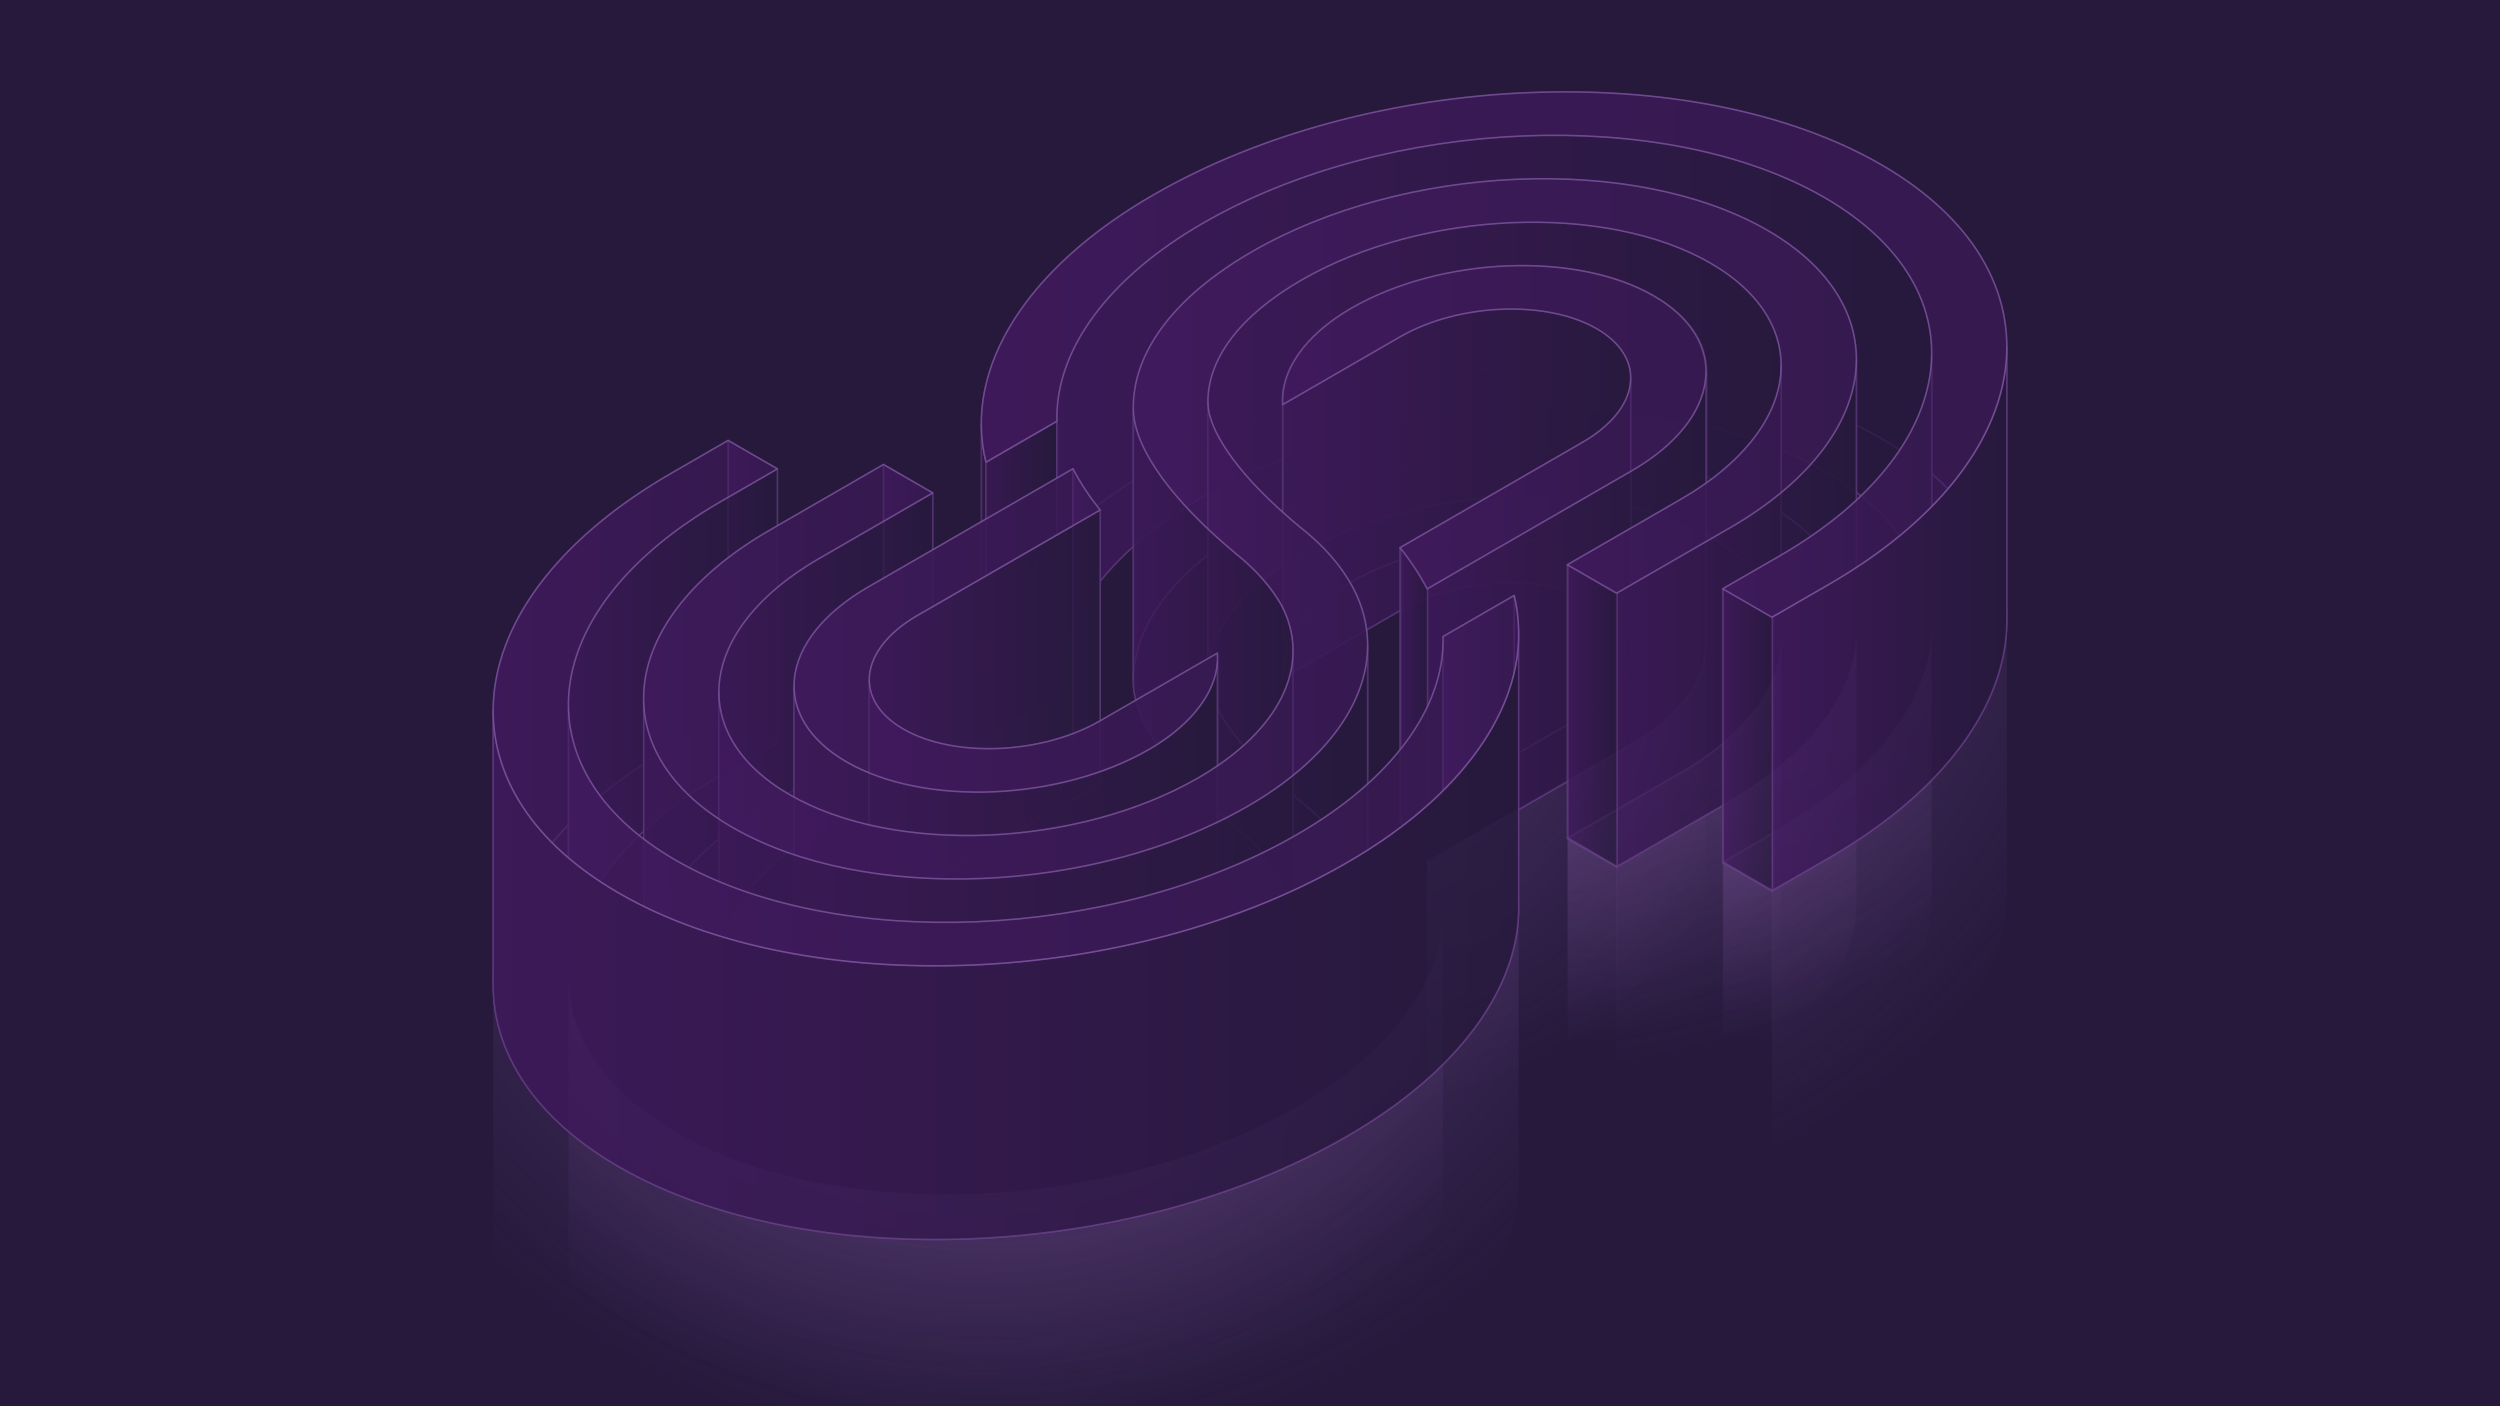 <svg xmlns="http://www.w3.org/2000/svg" xmlns:xlink="http://www.w3.org/1999/xlink" viewBox="0 0 3200 1800"><defs><style>.cls-1{fill:url(#Unbenannter_Verlauf_7-12)}.cls-1,.cls-10,.cls-11,.cls-12,.cls-13,.cls-14,.cls-15,.cls-16,.cls-17,.cls-18,.cls-19,.cls-2,.cls-20,.cls-21,.cls-22,.cls-23,.cls-24,.cls-25,.cls-26,.cls-27,.cls-28,.cls-29,.cls-3,.cls-30,.cls-31,.cls-32,.cls-33,.cls-34,.cls-35,.cls-36,.cls-37,.cls-38,.cls-39,.cls-4,.cls-40,.cls-41,.cls-42,.cls-43,.cls-44,.cls-45,.cls-5,.cls-6,.cls-7,.cls-8,.cls-9{stroke-linecap:round;stroke-linejoin:round;stroke-width:2px}.cls-1,.cls-10,.cls-11,.cls-12,.cls-13,.cls-14,.cls-15,.cls-16,.cls-17,.cls-18,.cls-19,.cls-2,.cls-20,.cls-21,.cls-22,.cls-23,.cls-24,.cls-25,.cls-26,.cls-27,.cls-28,.cls-29,.cls-3,.cls-30,.cls-31,.cls-32,.cls-33,.cls-34,.cls-35,.cls-36,.cls-37,.cls-39,.cls-4,.cls-40,.cls-41,.cls-42,.cls-43,.cls-44,.cls-45,.cls-5,.cls-6,.cls-7,.cls-8,.cls-9{stroke:#6a408a}.cls-1,.cls-10,.cls-11,.cls-12,.cls-13,.cls-14,.cls-15,.cls-16,.cls-17,.cls-18,.cls-19,.cls-2,.cls-20,.cls-21,.cls-22,.cls-23,.cls-24,.cls-25,.cls-26,.cls-27,.cls-28,.cls-29,.cls-3,.cls-30,.cls-31,.cls-32,.cls-33,.cls-34,.cls-36,.cls-37,.cls-39,.cls-4,.cls-40,.cls-41,.cls-42,.cls-43,.cls-45,.cls-46,.cls-5,.cls-6,.cls-8,.cls-9{opacity:.75}.cls-2{fill:url(#Unbenannter_Verlauf_7-33)}.cls-3{fill:url(#Unbenannter_Verlauf_7-30)}.cls-4{fill:url(#Unbenannter_Verlauf_7-20)}.cls-47{opacity:.5}.cls-5{fill:url(#Unbenannter_Verlauf_7-40)}.cls-6{fill:url(#Unbenannter_Verlauf_7-26)}.cls-7{fill:url(#Unbenannter_Verlauf_7-35)}.cls-48{fill:url(#Unbenannter_Verlauf_47-7)}.cls-48,.cls-49,.cls-50,.cls-51,.cls-52,.cls-53,.cls-54,.cls-55{opacity:.6}.cls-8{fill:url(#Unbenannter_Verlauf_7-8)}.cls-9{fill:url(#Unbenannter_Verlauf_7-4)}.cls-49{fill:url(#Unbenannter_Verlauf_47)}.cls-10{fill:url(#Unbenannter_Verlauf_7-24)}.cls-11{fill:url(#Unbenannter_Verlauf_7-27)}.cls-50{fill:url(#Unbenannter_Verlauf_47-9)}.cls-12{fill:url(#Unbenannter_Verlauf_7-14)}.cls-13{fill:url(#Unbenannter_Verlauf_7-16)}.cls-51{fill:url(#Unbenannter_Verlauf_47-8)}.cls-14{fill:url(#Unbenannter_Verlauf_7-28)}.cls-15{fill:url(#Unbenannter_Verlauf_7-13)}.cls-16{fill:url(#Unbenannter_Verlauf_7-42)}.cls-52{fill:url(#Unbenannter_Verlauf_47-6)}.cls-53{fill:url(#Unbenannter_Verlauf_47-5)}.cls-17{fill:url(#Unbenannter_Verlauf_7-6)}.cls-18{fill:url(#Unbenannter_Verlauf_7-9)}.cls-19{fill:url(#Unbenannter_Verlauf_7-34)}.cls-20{fill:url(#Unbenannter_Verlauf_7-39)}.cls-21{fill:url(#Unbenannter_Verlauf_7-2)}.cls-22{fill:url(#Unbenannter_Verlauf_7-21)}.cls-56{fill:url(#Unbenannter_Verlauf_47-4);opacity:.4}.cls-23{fill:url(#Unbenannter_Verlauf_7-11)}.cls-24{fill:url(#Unbenannter_Verlauf_7-36)}.cls-54{fill:url(#Unbenannter_Verlauf_47-2)}.cls-25{fill:url(#Unbenannter_Verlauf_7-32)}.cls-26{fill:url(#Unbenannter_Verlauf_7-3)}.cls-27{fill:url(#Unbenannter_Verlauf_7-43)}.cls-28{fill:url(#Unbenannter_Verlauf_7-7)}.cls-55{fill:url(#Unbenannter_Verlauf_47-3)}.cls-57{fill:#26193c}.cls-29{fill:url(#Unbenannter_Verlauf_7-37)}.cls-30{fill:url(#Unbenannter_Verlauf_7-22)}.cls-31{fill:url(#Unbenannter_Verlauf_7-5)}.cls-32{fill:url(#Unbenannter_Verlauf_7-29)}.cls-33{fill:url(#Unbenannter_Verlauf_7)}.cls-34{fill:url(#Unbenannter_Verlauf_7-23)}.cls-35{fill:url(#Unbenannter_Verlauf_7-44)}.cls-36{fill:url(#Unbenannter_Verlauf_7-10)}.cls-37{fill:url(#Unbenannter_Verlauf_7-19)}.cls-38{fill:#431961;stroke:#9064b3}.cls-39{fill:url(#Unbenannter_Verlauf_7-38)}.cls-40{fill:url(#Unbenannter_Verlauf_7-25)}.cls-41{fill:url(#Unbenannter_Verlauf_7-15)}.cls-42{fill:url(#Unbenannter_Verlauf_7-17)}.cls-43{fill:url(#Unbenannter_Verlauf_7-18)}.cls-44{fill:url(#Unbenannter_Verlauf_7-41)}.cls-45{fill:url(#Unbenannter_Verlauf_7-31)}</style><radialGradient id="Unbenannter_Verlauf_47" data-name="Unbenannter Verlauf 47" cx="1810.96" cy="533.04" fx="1810.96" fy="533.04" r="828.85" gradientUnits="userSpaceOnUse"><stop offset="0" stop-color="#9064b3"/><stop offset=".32" stop-color="#9064b3" stop-opacity=".66"/><stop offset=".79" stop-color="#9064b3" stop-opacity=".19"/><stop offset="1" stop-color="#9064b3" stop-opacity="0"/></radialGradient><radialGradient id="Unbenannter_Verlauf_47-2" data-name="Unbenannter Verlauf 47" cx="1244.15" cy="939.51" fx="1244.15" fy="939.51" r="875.86" xlink:href="#Unbenannter_Verlauf_47"/><radialGradient id="Unbenannter_Verlauf_47-3" data-name="Unbenannter Verlauf 47" cx="2041.77" cy="598.4" fx="2041.77" fy="598.4" r="749.16" xlink:href="#Unbenannter_Verlauf_47"/><radialGradient id="Unbenannter_Verlauf_47-4" data-name="Unbenannter Verlauf 47" cx="1695.55" cy="841.47" fx="1695.55" fy="841.47" r="586.16" xlink:href="#Unbenannter_Verlauf_47"/><radialGradient id="Unbenannter_Verlauf_47-5" data-name="Unbenannter Verlauf 47" cx="1965.17" cy="553.47" fx="1965.17" fy="553.47" r="817.75" xlink:href="#Unbenannter_Verlauf_47"/><radialGradient id="Unbenannter_Verlauf_47-6" data-name="Unbenannter Verlauf 47" cx="1807.38" cy="587.17" fx="1807.38" fy="587.17" r="1003.55" xlink:href="#Unbenannter_Verlauf_47"/><linearGradient id="Unbenannter_Verlauf_7" data-name="Unbenannter Verlauf 7" x1="1256.05" y1="717.56" x2="1262.03" y2="717.56" gradientUnits="userSpaceOnUse"><stop offset="0" stop-color="#431961"/><stop offset="1" stop-color="#26193c"/></linearGradient><linearGradient id="Unbenannter_Verlauf_7-2" data-name="Unbenannter Verlauf 7" x1="1262.03" y1="740.48" x2="1352.87" y2="740.48" xlink:href="#Unbenannter_Verlauf_7"/><linearGradient id="Unbenannter_Verlauf_7-3" data-name="Unbenannter Verlauf 7" x1="1016.4" y1="1157.23" x2="1558.46" y2="1157.23" xlink:href="#Unbenannter_Verlauf_7"/><linearGradient id="Unbenannter_Verlauf_7-4" data-name="Unbenannter Verlauf 7" x1="1641.54" y1="897.18" x2="2183.6" y2="897.18" xlink:href="#Unbenannter_Verlauf_7"/><linearGradient id="Unbenannter_Verlauf_7-5" data-name="Unbenannter Verlauf 7" x1="823.83" y1="1027.21" x2="2376.17" y2="1027.21" xlink:href="#Unbenannter_Verlauf_7"/><linearGradient id="Unbenannter_Verlauf_7-6" data-name="Unbenannter Verlauf 7" x1="631.26" y1="1250.27" x2="1943.95" y2="1250.27" xlink:href="#Unbenannter_Verlauf_7"/><linearGradient id="Unbenannter_Verlauf_7-7" data-name="Unbenannter Verlauf 7" x1="1256.05" y1="804.15" x2="2568.74" y2="804.15" xlink:href="#Unbenannter_Verlauf_7"/><linearGradient id="Unbenannter_Verlauf_7-8" data-name="Unbenannter Verlauf 7" x1="1256.05" y1="455.98" x2="2568.74" y2="455.98" xlink:href="#Unbenannter_Verlauf_7"/><linearGradient id="Unbenannter_Verlauf_7-9" data-name="Unbenannter Verlauf 7" x1="1352.8" y1="526.52" x2="2472.56" y2="526.52" xlink:href="#Unbenannter_Verlauf_7"/><linearGradient id="Unbenannter_Verlauf_7-10" data-name="Unbenannter Verlauf 7" x1="1450.66" y1="549.22" x2="2376.17" y2="549.22" xlink:href="#Unbenannter_Verlauf_7"/><linearGradient id="Unbenannter_Verlauf_7-11" data-name="Unbenannter Verlauf 7" x1="1546.11" y1="574.18" x2="2279.87" y2="574.18" xlink:href="#Unbenannter_Verlauf_7"/><linearGradient id="Unbenannter_Verlauf_7-12" data-name="Unbenannter Verlauf 7" x1="1642.38" y1="598.17" x2="2184.44" y2="598.17" xlink:href="#Unbenannter_Verlauf_7"/><linearGradient id="Unbenannter_Verlauf_7-13" data-name="Unbenannter Verlauf 7" x1="1641.55" y1="631.98" x2="2087.3" y2="631.98" xlink:href="#Unbenannter_Verlauf_7"/><linearGradient id="Unbenannter_Verlauf_7-14" data-name="Unbenannter Verlauf 7" x1="1130.85" y1="787.85" x2="1193.89" y2="787.85" xlink:href="#Unbenannter_Verlauf_7"/><linearGradient id="Unbenannter_Verlauf_7-15" data-name="Unbenannter Verlauf 7" x1="932" y1="757.09" x2="995.03" y2="757.09" xlink:href="#Unbenannter_Verlauf_7"/><linearGradient id="Unbenannter_Verlauf_7-16" data-name="Unbenannter Verlauf 7" x1="1546.11" y1="844.92" x2="1750.57" y2="844.92" xlink:href="#Unbenannter_Verlauf_7"/><linearGradient id="Unbenannter_Verlauf_7-17" data-name="Unbenannter Verlauf 7" x1="631.28" y1="910.44" x2="932" y2="910.44" xlink:href="#Unbenannter_Verlauf_7"/><linearGradient id="Unbenannter_Verlauf_7-18" data-name="Unbenannter Verlauf 7" x1="727.54" y1="922.96" x2="995.03" y2="922.96" xlink:href="#Unbenannter_Verlauf_7"/><linearGradient id="Unbenannter_Verlauf_7-19" data-name="Unbenannter Verlauf 7" x1="823.95" y1="916.32" x2="1130.85" y2="916.32" xlink:href="#Unbenannter_Verlauf_7"/><linearGradient id="Unbenannter_Verlauf_7-20" data-name="Unbenannter Verlauf 7" x1="1450.66" y1="848.99" x2="1654.82" y2="848.99" xlink:href="#Unbenannter_Verlauf_7"/><linearGradient id="Unbenannter_Verlauf_7-21" data-name="Unbenannter Verlauf 7" x1="920.12" y1="933.21" x2="1193.89" y2="933.21" xlink:href="#Unbenannter_Verlauf_7"/><linearGradient id="Unbenannter_Verlauf_7-22" data-name="Unbenannter Verlauf 7" x1="1016.4" y1="913.46" x2="1373.41" y2="913.46" xlink:href="#Unbenannter_Verlauf_7"/><linearGradient id="Unbenannter_Verlauf_7-23" data-name="Unbenannter Verlauf 7" x1="1112.65" y1="935.87" x2="1408.11" y2="935.87" xlink:href="#Unbenannter_Verlauf_7"/><linearGradient id="Unbenannter_Verlauf_7-24" data-name="Unbenannter Verlauf 7" x1="1016.4" y1="1105.98" x2="1558.46" y2="1105.98" xlink:href="#Unbenannter_Verlauf_7"/><linearGradient id="Unbenannter_Verlauf_7-25" data-name="Unbenannter Verlauf 7" x1="1112.65" y1="1078.2" x2="1558.24" y2="1078.2" xlink:href="#Unbenannter_Verlauf_7"/><linearGradient id="Unbenannter_Verlauf_7-26" data-name="Unbenannter Verlauf 7" x1="1791.89" y1="768.78" x2="2087.3" y2="768.78" xlink:href="#Unbenannter_Verlauf_7"/><linearGradient id="Unbenannter_Verlauf_7-27" data-name="Unbenannter Verlauf 7" x1="1826.59" y1="790.35" x2="2183.6" y2="790.35" xlink:href="#Unbenannter_Verlauf_7"/><linearGradient id="Unbenannter_Verlauf_7-28" data-name="Unbenannter Verlauf 7" x1="1373.41" y1="801.56" x2="1408.11" y2="801.56" xlink:href="#Unbenannter_Verlauf_7"/><linearGradient id="Unbenannter_Verlauf_7-29" data-name="Unbenannter Verlauf 7" x1="1112.64" y1="936.21" x2="1408.11" y2="936.21" xlink:href="#Unbenannter_Verlauf_7"/><linearGradient id="Unbenannter_Verlauf_7-30" data-name="Unbenannter Verlauf 7" x1="1112.65" y1="1072.28" x2="1558.24" y2="1072.28" xlink:href="#Unbenannter_Verlauf_7"/><linearGradient id="Unbenannter_Verlauf_7-31" data-name="Unbenannter Verlauf 7" x1="2006.11" y1="771.29" x2="2279.88" y2="771.29" xlink:href="#Unbenannter_Verlauf_7"/><linearGradient id="Unbenannter_Verlauf_7-32" data-name="Unbenannter Verlauf 7" x1="2069.14" y1="784.81" x2="2376.17" y2="784.81" xlink:href="#Unbenannter_Verlauf_7"/><linearGradient id="Unbenannter_Verlauf_7-33" data-name="Unbenannter Verlauf 7" x1="2204.97" y1="779.24" x2="2472.57" y2="779.24" xlink:href="#Unbenannter_Verlauf_7"/><linearGradient id="Unbenannter_Verlauf_7-34" data-name="Unbenannter Verlauf 7" x1="1792.74" y1="902.59" x2="1827.43" y2="902.59" xlink:href="#Unbenannter_Verlauf_7"/><linearGradient id="Unbenannter_Verlauf_7-35" data-name="Unbenannter Verlauf 7" x1="2268" y1="792.22" x2="2568.74" y2="792.22" xlink:href="#Unbenannter_Verlauf_7"/><linearGradient id="Unbenannter_Verlauf_7-36" data-name="Unbenannter Verlauf 7" x1="1016.41" y1="1105.98" x2="1558.24" y2="1105.98" xlink:href="#Unbenannter_Verlauf_7"/><linearGradient id="Unbenannter_Verlauf_7-37" data-name="Unbenannter Verlauf 7" x1="920.12" y1="1130.84" x2="1655.15" y2="1130.84" xlink:href="#Unbenannter_Verlauf_7"/><linearGradient id="Unbenannter_Verlauf_7-38" data-name="Unbenannter Verlauf 7" x1="823.95" y1="1151.7" x2="1750.57" y2="1151.7" xlink:href="#Unbenannter_Verlauf_7"/><linearGradient id="Unbenannter_Verlauf_7-39" data-name="Unbenannter Verlauf 7" x1="727.54" y1="1177.59" x2="1847.19" y2="1177.59" xlink:href="#Unbenannter_Verlauf_7"/><linearGradient id="Unbenannter_Verlauf_7-40" data-name="Unbenannter Verlauf 7" x1="1847.19" y1="963.66" x2="1938.03" y2="963.66" xlink:href="#Unbenannter_Verlauf_7"/><linearGradient id="Unbenannter_Verlauf_7-41" data-name="Unbenannter Verlauf 7" x1="631.26" y1="1201.22" x2="1943.94" y2="1201.22" xlink:href="#Unbenannter_Verlauf_7"/><linearGradient id="Unbenannter_Verlauf_7-42" data-name="Unbenannter Verlauf 7" x1="2205.81" y1="947.06" x2="2268.84" y2="947.06" xlink:href="#Unbenannter_Verlauf_7"/><linearGradient id="Unbenannter_Verlauf_7-43" data-name="Unbenannter Verlauf 7" x1="2006.96" y1="916.3" x2="2069.99" y2="916.3" xlink:href="#Unbenannter_Verlauf_7"/><linearGradient id="Unbenannter_Verlauf_7-44" data-name="Unbenannter Verlauf 7" x1="1938.03" y1="789.12" x2="1943.9" y2="789.12" xlink:href="#Unbenannter_Verlauf_7"/><radialGradient id="Unbenannter_Verlauf_47-7" data-name="Unbenannter Verlauf 47" cx="2143.89" cy="409.98" fx="2143.89" fy="409.98" r="928.36" xlink:href="#Unbenannter_Verlauf_47"/><radialGradient id="Unbenannter_Verlauf_47-8" data-name="Unbenannter Verlauf 47" cx="2127.04" cy="414.54" fx="2127.04" fy="414.54" r="928.39" xlink:href="#Unbenannter_Verlauf_47"/><radialGradient id="Unbenannter_Verlauf_47-9" data-name="Unbenannter Verlauf 47" cx="1279.89" cy="891" fx="1279.89" fy="891" r="974.78" xlink:href="#Unbenannter_Verlauf_47"/></defs><path class="cls-57" d="M0 0h3200v1800H0z" id="BG"/><g id="Ebene_2" data-name="Ebene 2"><path class="cls-49" d="M2279.87 817.51v347.52c.67 59.78-42.76 123-128.14 172.3l-82.59 47.68-63.03 36.39v-350.27l145.62-84.07c84.07-48.54 127.47-110.58 128.14-169.55z"/><path class="cls-54" d="M1847.13 1513.19c2.47 91.06-66 183.91-186.96 253.51-235.31 135.86-591.27 150.61-795.04 32.96-94.94-54.81-140.11-128.69-137.47-205.72v-337.6c2.48 72.42 47.74 141.25 137.47 193.06 203.78 117.65 559.74 102.9 795.04-32.96 116.75-67.18 184.61-156.02 186.96-244v340.76z"/><path class="cls-55" d="M2278.04 1409.97l-.24.15-9.8 5.65-63.03 36.39v-350.27l72.83-42.05.24-.15c127.42-73.6 193.3-167.63 194.52-257.05v345.4c1.16 90.87-64.78 186.98-194.52 261.92z"/><path class="cls-56" d="M2183.59 824.77v348.99c.29 44.15-31.87 90.78-94.89 127.18l-262.12 151.33V1102l262.12-151.33c62.42-36.04 94.57-82.13 94.89-125.9z"/><path class="cls-53" d="M2376.17 808.15v350.27c0 74.8-54.69 153.69-161.41 215.3l-145.62 84.07v-350.27l145.62-84.07c106.71-61.61 161.41-140.5 161.41-215.3z"/><path class="cls-52" d="M2568.74 792.22v350.27c0 105.62-77.22 217.02-227.91 304.02l-72.84 42.05v-350.27l72.84-42.05c150.69-87 227.91-198.39 227.91-304.02z"/><g class="cls-46"><path class="cls-33" d="M1262.03 591.56v250.96c-3.96 16.69-5.98 33.44-5.98 50.12V542.48c0 16.46 1.98 32.85 5.98 49.09z"/><path class="cls-21" d="M1352.87 539.12v350.27l-90.84 52.44V591.57l90.84-52.45z"/><path class="cls-26" d="M1471.06 1309.36c-114.72 66.23-288.25 73.42-387.6 16.07-99.35-57.36-86.89-157.55 27.83-223.78l262.12-151.33c9.45 18.17 21.04 35.79 34.7 52.75l-233.77 134.97c-74.54 43.01-82.68 108.09-18.18 145.37 64.51 37.28 177.23 32.63 251.77-10.38l.11-.06s85.79-49.57 150.21-86.72c3.14 43.93-28.92 89.2-87.18 123.12z"/><path class="cls-9" d="M1641.75 868.17c64.42-37.15 150.21-86.72 150.21-86.72 74.49-43.04 187.22-47.74 251.79-10.49 64.56 37.24 56.52 102.32-17.98 145.36l-.11.06-233.77 134.97c13.66 16.96 25.25 34.58 34.7 52.75l262.12-151.33c114.72-66.23 127.18-166.42 27.83-223.78-99.35-57.36-272.88-50.16-387.6 16.07-58.27 33.92-90.32 79.19-87.19 123.12z"/><path class="cls-31" d="M2069.15 1109.63l145.62-84.07c195.11-112.65 216.3-283.05 47.33-380.61-168.97-97.56-464.12-85.32-659.23 27.33-101.02 58.33-153.23 129.87-152.2 201.5.84 56.72 61.26 124.02 113.22 169.67 6.92 6.01 13.14 11.33 18.89 16.24 24.72 19.77 44.14 41.81 57.71 65.49 38.7 74.45-.02 159.17-106.38 220.58-154.91 89.44-389.26 99.15-523.42 21.7-134.16-77.46-117.33-212.75 37.58-302.19l145.62-84.07-63.03-36.39-145.62 84.07c-195.11 112.65-216.3 283.05-47.33 380.61 168.97 97.56 464.12 85.32 659.23-27.33 134.36-77.57 184.19-185.44 134.74-279.52-15.17-28.33-38.08-54.53-67.96-77.73-4.25-3.35-16.49-14.16-18.31-15.75-63.8-56.04-99-108.75-99.49-142.9-.81-55.76 39.61-111.28 119.79-157.57 154.91-89.44 389.26-99.15 523.42-21.7 134.16 77.46 117.33 212.75-37.58 302.19l-145.62 84.07 63.03 36.39z"/><path class="cls-17" d="M1937.97 1112.58l-90.84 52.44c2.47 91.07-66 183.91-186.96 253.51-235.31 135.86-591.27 150.61-795.05 32.96-203.78-117.66-178.23-323.17 57.08-459.02l72.83-42.05L932 914.03l-72.83 42.05c-275.51 159.06-305.43 399.68-66.83 537.44 238.6 137.75 655.36 120.48 930.87-38.59 163.4-93.84 244.27-222.75 214.76-342.35z"/><path class="cls-28" d="M1262.03 941.83l90.84-52.44c-2.47-91.07 66-183.91 186.96-253.51 235.25-135.89 591.22-150.7 795.07-33.09 203.85 117.62 178.4 323.12-56.85 459.01l-.25.14-72.83 42.05 63.03 36.39 72.83-42.05c275.51-159.06 305.43-399.68 66.83-537.44-238.6-137.75-655.36-120.48-930.87 38.59-163.39 93.84-244.27 222.75-214.76 342.35z"/><path class="cls-8" d="M2568.74 444.05v350.27c0-87.49-52.98-171.01-161.08-233.42-238.6-137.75-655.36-120.48-930.87 38.58-48.98 28.13-90.54 59.4-123.93 92.64v-153l-90.83 52.44c-4-16.23-5.97-32.63-5.98-49.09-.06-104.85 79.52-212.16 220.74-293.26 275.51-159.06 692.27-176.34 930.87-38.58 108.1 62.41 161.08 145.93 161.08 233.42z"/><path class="cls-18" d="M2472.56 449.61v350.27c-.93-73.91-46.24-144.34-137.66-197.09-203.85-117.62-559.82-102.8-795.07 33.09-116.76 67.18-184.62 156.03-186.96 244.01V539.12c-2.47-91.07 66-183.92 186.96-253.52 235.25-135.89 591.22-150.71 795.07-33.09 91.43 52.75 136.74 123.18 137.66 197.09z"/><path class="cls-36" d="M2376.17 459.98v350.27c0-56.96-31.71-111.55-96.3-154.31a332 332 0 0 0-17.77-10.99c-53.92-31.13-120.68-51.08-192.95-60.15-20.62-2.59-41.69-4.3-63.03-5.12-84.37-3.27-173.07 7.19-255.55 30.93-33.15 9.54-65.29 21.24-95.75 35.04-17.96 8.14-35.32 17.01-51.96 26.62-21.05 12.16-39.98 24.88-56.76 38.06-62.16 48.87-94.65 103.96-95.45 159.28V519.34c1.01-70.24 53.14-140.15 152.2-197.34 195.11-112.65 490.26-124.88 659.24-27.33 76.55 44.2 114.07 103.35 114.07 165.3z"/><path class="cls-23" d="M2189.31 336.7c-134.16-77.46-368.5-67.74-523.42 21.7-79.08 45.65-119.48 100.29-119.79 155.29v350.27c.29-52.36 36.94-104.41 108.72-148.68 3.6-2.22 7.3-4.43 11.07-6.61 26.24-15.15 54.75-28.01 84.67-38.55 80.66-28.41 171.55-39.93 255.55-33.86 21.56 1.55 42.67 4.26 63.03 8.16 44.64 8.51 85.71 22.66 120.16 42.55 60.14 34.73 89.95 81.08 90.56 129.71V466.41c-.61-48.63-30.41-94.98-90.56-129.71zm-534.49 487.5c.44 5.91.44 11.82 0 17.74V824.2z"/><path class="cls-1" d="M2184.44 476.57v348.75c-.34-36.12-22.41-70.55-67.07-96.33-9.14-5.28-18.92-10.02-29.23-14.21-72.88-29.65-172.03-32.13-260.72-8.96-11.78 3.08-23.38 6.61-34.69 10.59-22.25 7.83-43.46 17.38-62.96 28.64-53.04 30.88-84.37 71.17-87.19 111.29V517.9c-3.14-43.93 28.92-89.2 87.19-123.12 114.71-66.23 288.25-73.42 387.59-16.06 45.29 26.14 67.34 61.18 67.07 97.85z"/><path class="cls-15" d="M2087.3 481.47v350.49c-.93-22.81-15.27-44.46-43.55-60.79-64.57-37.25-177.3-32.54-251.79 10.5 0 0-85.79 49.57-150.2 86.72-.11-1.56-.18-3.12-.2-4.66 0 .46.02.92.04 1.38.02.51.04 1.02.07 1.53.02.5.06 1.01.09 1.52s0-350.26 0-350.26c64.41-37.16 150.2-86.72 150.2-86.72 74.5-43.04 187.22-47.74 251.79-10.5 28.28 16.32 42.63 37.97 43.55 60.79z"/><path class="cls-12" d="M1193.89 630.91v350.27l-63.04-36.39V594.52l63.04 36.39z"/><path class="cls-41" d="M932 563.76v350.26l63.03 36.4V600.15L932 563.76z"/><path class="cls-13" d="M1750.57 823.6v350.27c-.37-24.15-6.53-48.12-18.69-71.25-15.17-28.33-38.09-54.54-67.96-77.73-4.26-3.34-16.49-14.16-18.31-15.75-63.8-56.05-99-108.75-99.5-142.9V515.97c.5 34.16 35.69 86.86 99.5 142.9 1.82 1.59 14.06 12.41 18.31 15.75 29.88 23.2 52.79 49.4 67.96 77.73 12.16 23.13 18.31 47.1 18.69 71.25z"/><path class="cls-42" d="M932 563.75v350.27l-72.84 42.05c-149.27 86.19-226.45 196.32-227.89 301.06V906.86c1.43-104.74 78.61-214.87 227.89-301.06L932 563.75z"/><path class="cls-43" d="M995.03 600.15v350.27l-72.84 42.05c-125.69 72.57-191.53 165-194.54 253.3v-337.6c-3.16-92.06 62.84-189.93 194.54-265.97l9.8-5.66 63.03-36.39z"/><path class="cls-37" d="M1130.85 594.52v350.27l-145.61 84.07c-103.85 59.96-158.43 136.27-161.28 209.26V887.85c2.86-72.99 57.43-149.31 161.28-209.26l145.61-84.07z"/><path class="cls-4" d="M1654.82 824.2v350.27c-1.24-16.69-5.99-33.23-14.34-49.3-13.57-23.68-32.99-45.72-57.71-65.49-5.75-4.91-11.98-10.23-18.89-16.24-51.96-45.66-112.39-112.95-113.22-169.67V523.5c.74 50.33 48.41 108.99 95.45 153.47a651.77 651.77 0 0 0 17.78 16.21c6.92 6.01 13.14 11.33 18.89 16.24 24.72 19.77 44.14 41.8 57.71 65.49 8.35 16.07 13.1 32.61 14.34 49.3z"/><path class="cls-22" d="M1193.89 630.91v350.27l-145.62 84.07c-84.41 48.74-127.81 111.07-128.15 170.26V885.42c.24-59.24 43.66-121.65 128.15-170.44l82.58-47.68 63.04-36.39z"/><path class="cls-30" d="M1373.41 600.05v350.27l-260.77 150.54-1.36.78c-62.09 35.86-94.22 81.65-94.88 125.22V879.67c-.85-44.48 31.32-91.61 94.88-128.3l262.12-151.32z"/><path class="cls-34" d="M1408.11 652.8v350.27l-233.77 134.97c-40.16 23.17-61.05 52.74-61.69 80.91V868.69c.64-28.18 21.53-57.75 61.69-80.92l233.77-134.97z"/><path class="cls-10" d="M1471.07 1309.36c-114.72 66.23-288.25 73.42-387.6 16.06-45.56-26.3-67.61-61.62-67.05-98.54V879.67c.68 35.81 22.74 69.91 67.05 95.49 99.35 57.35 272.88 50.16 387.6-16.07 53.04-30.88 84.36-71.16 87.18-111.29v338.43c3.14 43.94-28.92 89.21-87.18 123.13z"/><path class="cls-40" d="M1558.24 847.81v338.42c-64.42 37.16-150.21 86.72-150.21 86.72-.03.02-.07.04-.11.06-74.54 43.01-187.26 47.65-251.77 10.37-28.64-16.54-42.96-38.57-43.5-61.72V989.33c101.58 41.35 254.25 29.88 358.42-30.26 53.04-30.87 84.36-71.15 87.18-111.28z"/><path class="cls-6" d="M2087.3 486.31v350.17c-1.16 27.81-21.98 56.88-61.53 79.73-.03.02-.07.04-.11.06l-233.77 134.97V701.07l233.77-134.97s.07-.04.11-.06c39.56-22.85 60.38-51.93 61.53-79.73z"/><path class="cls-11" d="M2183.59 476.6v348.99c.29 44.15-31.87 90.78-94.89 127.18l-262.12 151.33V753.83L2088.7 602.5c62.42-36.04 94.57-82.13 94.89-125.9z"/><path class="cls-14" d="M1408.11 652.8v350.27c-13.66-16.96-25.25-34.58-34.69-52.75V600.05c9.45 18.17 21.03 35.79 34.69 52.75z"/><path class="cls-32" d="M1408.11 652.8v350.27l-233.77 134.97c-40.48 23.36-61.37 53.21-61.69 81.59V871.22c-.59-28.93 20.32-59.59 61.69-83.45l233.77-134.97z"/><path class="cls-3" d="M1558.24 835.97v350.27c-64.41 37.16-150.21 86.72-150.21 86.72-.03.02-.07.04-.11.06-74.54 43.01-187.26 47.65-251.77 10.38-28.75-16.62-43.07-38.75-43.51-62.01V871.21c.48 23.22 14.8 45.32 43.51 61.92 64.5 37.27 177.22 32.63 251.77-10.38.04-.02.07-.04.11-.07 0 0 85.8-49.57 150.21-86.72z"/><path class="cls-45" d="M2279.87 469.34v347.52c.67 59.78-42.76 123-128.14 172.3l-82.59 47.68-63.03 36.39V722.96l145.62-84.07c84.07-48.54 127.47-110.58 128.14-169.55z"/><path class="cls-25" d="M2376.17 459.99v350.27c0 74.8-54.69 153.69-161.41 215.3l-145.62 84.07V759.36l145.62-84.07c106.71-61.61 161.41-140.5 161.41-215.3z"/><path class="cls-2" d="M2278.04 1061.8l-.24.15-9.8 5.65-63.03 36.39V753.72l72.83-42.05.24-.15c127.42-73.6 193.3-167.63 194.52-257.05v345.4c1.16 90.87-64.78 186.98-194.52 261.92z"/><path class="cls-19" d="M1827.43 753.82v350.27c-9.45-18.17-21.03-35.79-34.69-52.75V701.07c13.66 16.96 25.25 34.58 34.69 52.75z"/><path class="cls-7" d="M2568.74 444.05v350.27c0 105.62-77.22 217.02-227.91 304.02l-72.84 42.05V790.12l72.84-42.05c150.69-87 227.91-198.39 227.91-304.02z"/><path class="cls-24" d="M1558.24 847.81v350.27c-2.82 40.13-34.14 80.41-87.18 111.29-114.72 66.23-288.25 73.42-387.6 16.06-44.31-25.58-66.37-59.68-67.05-95.48V879.68c.68 35.81 22.74 69.91 67.05 95.49 99.35 57.35 272.88 50.16 387.6-16.07 53.04-30.88 84.36-71.16 87.18-111.29z"/><path class="cls-29" d="M1534.1 1345.75c-154.91 89.44-389.25 99.16-523.42 21.7-60.46-34.91-90.26-81.57-90.56-130.48V886.7c.3 48.91 30.1 95.57 90.56 130.48 62.06 35.83 145.56 53.01 232.73 52.27 1.15 0 2.29-.02 3.44-.04.54 0 1.07-.02 1.62-.02 1.25-.02 2.51-.04 3.77-.07.28 0 .55-.02.84-.02 1.29-.03 2.6-.07 3.9-.11 4.11-.12 8.23-.28 12.37-.49 1.9-.09 3.8-.19 5.7-.3.78-.04 1.57-.09 2.37-.14.85-.05 1.69-.11 2.54-.16 1.56-.1 3.12-.2 4.69-.32.83-.06 1.66-.12 2.5-.19l3.17-.24c2.95-.24 5.9-.5 8.85-.78.97-.09 1.94-.18 2.9-.28 1.32-.13 2.63-.27 3.95-.41 1.63-.17 3.25-.34 4.87-.53.82-.09 1.65-.19 2.47-.28 1.89-.21 3.77-.44 5.65-.68 1.13-.14 2.25-.28 3.38-.43 1.13-.15 2.26-.29 3.39-.45 1.38-.19 2.77-.38 4.15-.58 4.29-.61 8.57-1.26 12.84-1.95 1.07-.17 2.14-.35 3.21-.53 1.29-.21 2.59-.44 3.89-.66l3.9-.69c2.99-.54 5.99-1.1 8.97-1.68 1.11-.22 2.22-.44 3.34-.66 2.76-.55 5.52-1.12 8.27-1.71l2.95-.63c.7-.15 1.4-.31 2.1-.46 3.32-.73 6.63-1.5 9.93-2.29 2.2-.52 4.4-1.06 6.59-1.61 1.09-.27 2.19-.55 3.28-.83 1.76-.45 3.51-.9 5.26-1.37 1.59-.42 3.16-.85 4.74-1.29 2.11-.57 4.21-1.16 6.31-1.76 1.08-.31 2.16-.63 3.24-.94 1.08-.32 2.16-.63 3.24-.95 1.23-.37 2.47-.74 3.69-1.11 1.25-.38 2.51-.76 3.76-1.16l2.19-.69c2.83-.9 5.65-1.81 8.45-2.74.82-.28 1.64-.55 2.47-.83l1.81-.61c1.06-.36 2.11-.72 3.16-1.09.99-.35 1.99-.69 2.98-1.05.06-.02.11-.04.17-.06 29.48-10.45 57.56-23.17 83.44-38.11 75.29-43.46 116.69-98.61 120.72-153.53v332.51c4.52 60.64-37.3 123.13-120.72 171.29z"/><path class="cls-39" d="M1750.57 828.08v350.27c-1.02 72.62-54.15 146.47-153.43 203.79-195.11 112.65-490.26 124.88-659.24 27.33-74.09-42.77-111.61-99.55-113.95-159.32V899.88c2.34 59.78 39.86 116.55 113.95 159.32 78.56 45.35 184.37 66.98 294.74 65.81 1.56 0 3.13-.03 4.69-.06 1.27-.02 2.54-.05 3.81-.08 1.67-.02 3.34-.06 5-.11 2.01-.06 4.02-.11 6.03-.19.28 0 .56-.02.85-.03 1.52-.05 3.04-.11 4.56-.18.94-.03 1.89-.07 2.83-.11 4.28-.19 8.56-.41 12.84-.68 1.01-.05 2.01-.11 3.01-.19 1.48-.09 2.97-.19 4.46-.29.34-.02.68-.04 1.02-.07 1.94-.13 3.89-.28 5.83-.43l1.98-.15c1.35-.11 2.7-.22 4.05-.34.94-.07 1.88-.15 2.82-.24 1.55-.13 3.11-.28 4.66-.43 5.05-.46 10.1-.98 15.15-1.55 1.25-.15 2.51-.29 3.78-.45.95-.1 1.9-.21 2.85-.33 1.12-.13 2.25-.27 3.36-.41 1.07-.13 2.14-.26 3.21-.41 1.33-.16 2.65-.34 3.97-.52.86-.11 1.72-.23 2.58-.35 1.12-.15 2.24-.3 3.35-.46 1.93-.27 3.86-.55 5.78-.84.16-.02.33-.04.49-.07 2.04-.3 4.08-.61 6.12-.94a808 808 0 0 0 7.1-1.14c1.49-.24 2.99-.5 4.47-.76.79-.13 1.58-.27 2.37-.41.93-.15 1.85-.33 2.78-.5 1.52-.26 3.04-.54 4.56-.82.65-.11 1.3-.23 1.95-.36 1.32-.24 2.64-.49 3.96-.75 1.34-.25 2.68-.51 4.02-.77.21-.04.43-.08.64-.13 1.87-.37 3.73-.74 5.61-1.12 4.03-.82 8.05-1.68 12.06-2.56 1.05-.23 2.09-.46 3.13-.7 1.41-.31 2.82-.63 4.22-.95 1.85-.43 3.71-.86 5.56-1.31 1.42-.33 2.85-.68 4.26-1.03.68-.16 1.37-.33 2.05-.5 1.2-.29 2.41-.59 3.61-.89 1.98-.5 3.95-1 5.92-1.51 2.31-.59 4.61-1.2 6.92-1.83 2.73-.73 5.45-1.48 8.16-2.25 1.83-.5 3.66-1.03 5.48-1.56l.1-.02c52.24-15.13 101.96-35.6 146.48-61.31 99.28-57.32 152.41-131.17 153.43-203.79z"/><path class="cls-20" d="M1847.13 1165.03c2.47 91.06-66 183.91-186.96 253.51-235.31 135.86-591.27 150.61-795.04 32.96-94.94-54.81-140.11-128.69-137.47-205.72v-337.6c2.48 72.42 47.74 141.25 137.47 193.06 203.78 117.65 559.74 102.9 795.04-32.96 116.75-67.18 184.61-156.02 186.96-244v340.76z"/><path class="cls-5" d="M1938.03 762.31v350.27l-90.84 52.44V814.75l90.84-52.44z"/><path class="cls-44" d="M1723.21 1454.93c-275.51 159.06-692.28 176.34-930.87 38.58-108.1-62.41-161.08-145.93-161.08-233.42V909.83c0 87.49 52.98 171.01 161.08 233.42 238.59 137.75 655.36 120.47 930.87-38.59 139.19-79.94 218.5-185.33 220.69-288.73v341.6c2.19 106.16-77.61 215.24-220.69 297.4z"/><path class="cls-16" d="M2205.81 1104V753.73l63.03 36.39v350.27l-63.03-36.39z"/><path class="cls-27" d="M2069.99 1109.63V759.36l-63.03-36.4v350.27l63.03 36.4z"/><path class="cls-35" d="M1943.9 815.93s.26-34.23-5.87-53.62"/></g><path class="cls-48" d="M2205.81 1452.16v-350.27l63.03 36.4v350.27l-63.03-36.4z"/><path class="cls-51" d="M2069.99 1457.79v-350.27l-63.03-36.39v350.27l63.03 36.39z"/><path class="cls-50" d="M1723.21 1805.26c-275.51 159.06-692.28 176.34-930.87 38.58-108.1-62.41-161.08-145.93-161.08-233.42v-350.26c0 87.49 52.98 171.01 161.08 233.42 238.59 137.75 655.36 120.47 930.87-38.59 139.19-79.94 218.5-185.33 220.69-288.73v341.6c2.19 106.16-77.61 215.24-220.69 297.4z"/><g class="cls-47"><path class="cls-38" d="M1471.06 959.09c-114.72 66.23-288.25 73.43-387.6 16.07-99.35-57.36-86.89-157.55 27.83-223.78l262.12-151.33c9.45 18.17 21.04 35.79 34.7 52.75l-233.77 134.97c-74.54 43.01-82.68 108.09-18.18 145.37 64.51 37.28 177.23 32.63 251.77-10.38l.11-.06s85.79-49.57 150.21-86.72c3.14 43.93-28.92 89.2-87.18 123.12zM1641.75 517.91c64.42-37.15 150.21-86.72 150.21-86.72 74.49-43.04 187.22-47.74 251.79-10.49 64.56 37.24 56.52 102.32-17.98 145.36l-.11.06-233.77 134.97c13.66 16.96 25.25 34.58 34.7 52.75l262.12-151.33c114.72-66.23 127.18-166.42 27.83-223.78-99.35-57.36-272.88-50.17-387.6 16.07-58.27 33.92-90.32 79.19-87.19 123.12z"/><path class="cls-38" d="M2069.15 759.36l145.62-84.07c195.11-112.65 216.3-283.05 47.33-380.61-168.97-97.56-464.12-85.32-659.23 27.33-101.02 58.33-153.23 129.87-152.2 201.5.84 56.72 61.26 124.02 113.22 169.67 6.92 6.01 13.14 11.33 18.89 16.24 24.72 19.77 44.14 41.81 57.71 65.49 38.7 74.45-.02 159.17-106.38 220.58-154.91 89.44-389.26 99.15-523.42 21.7-134.16-77.46-117.34-212.75 37.58-302.19l145.62-84.07-63.03-36.39-145.62 84.07c-195.11 112.65-216.3 283.05-47.33 380.61 168.97 97.56 464.12 85.32 659.23-27.33 134.36-77.57 184.19-185.44 134.74-279.52-15.17-28.33-38.08-54.53-67.96-77.73-4.25-3.35-16.49-14.16-18.31-15.75-63.8-56.04-99-108.75-99.49-142.9-.81-55.76 39.61-111.28 119.79-157.57 154.91-89.44 389.26-99.15 523.42-21.7 134.16 77.46 117.34 212.75-37.58 302.19l-145.62 84.07 63.03 36.39z"/><path class="cls-38" d="M1937.97 762.31l-90.84 52.44c2.47 91.07-66 183.91-186.96 253.51-235.31 135.86-591.27 150.61-795.05 32.96C661.33 983.56 686.89 778.05 922.2 642.2l72.83-42.05L932 563.76l-72.83 42.05c-275.51 159.07-305.43 399.68-66.83 537.44 238.6 137.75 655.36 120.48 930.87-38.59 163.4-93.84 244.27-222.75 214.76-342.35zM1262.03 591.57l90.84-52.44c-2.47-91.07 66-183.91 186.96-253.51 235.25-135.89 591.22-150.71 795.07-33.09 203.85 117.62 178.4 323.12-56.85 459.01l-.25.14-72.83 42.05 63.03 36.39 72.83-42.05c275.51-159.07 305.43-399.68 66.83-537.44-238.6-137.75-655.36-120.48-930.87 38.59-163.4 93.84-244.27 222.75-214.76 342.35z"/></g></g></svg>